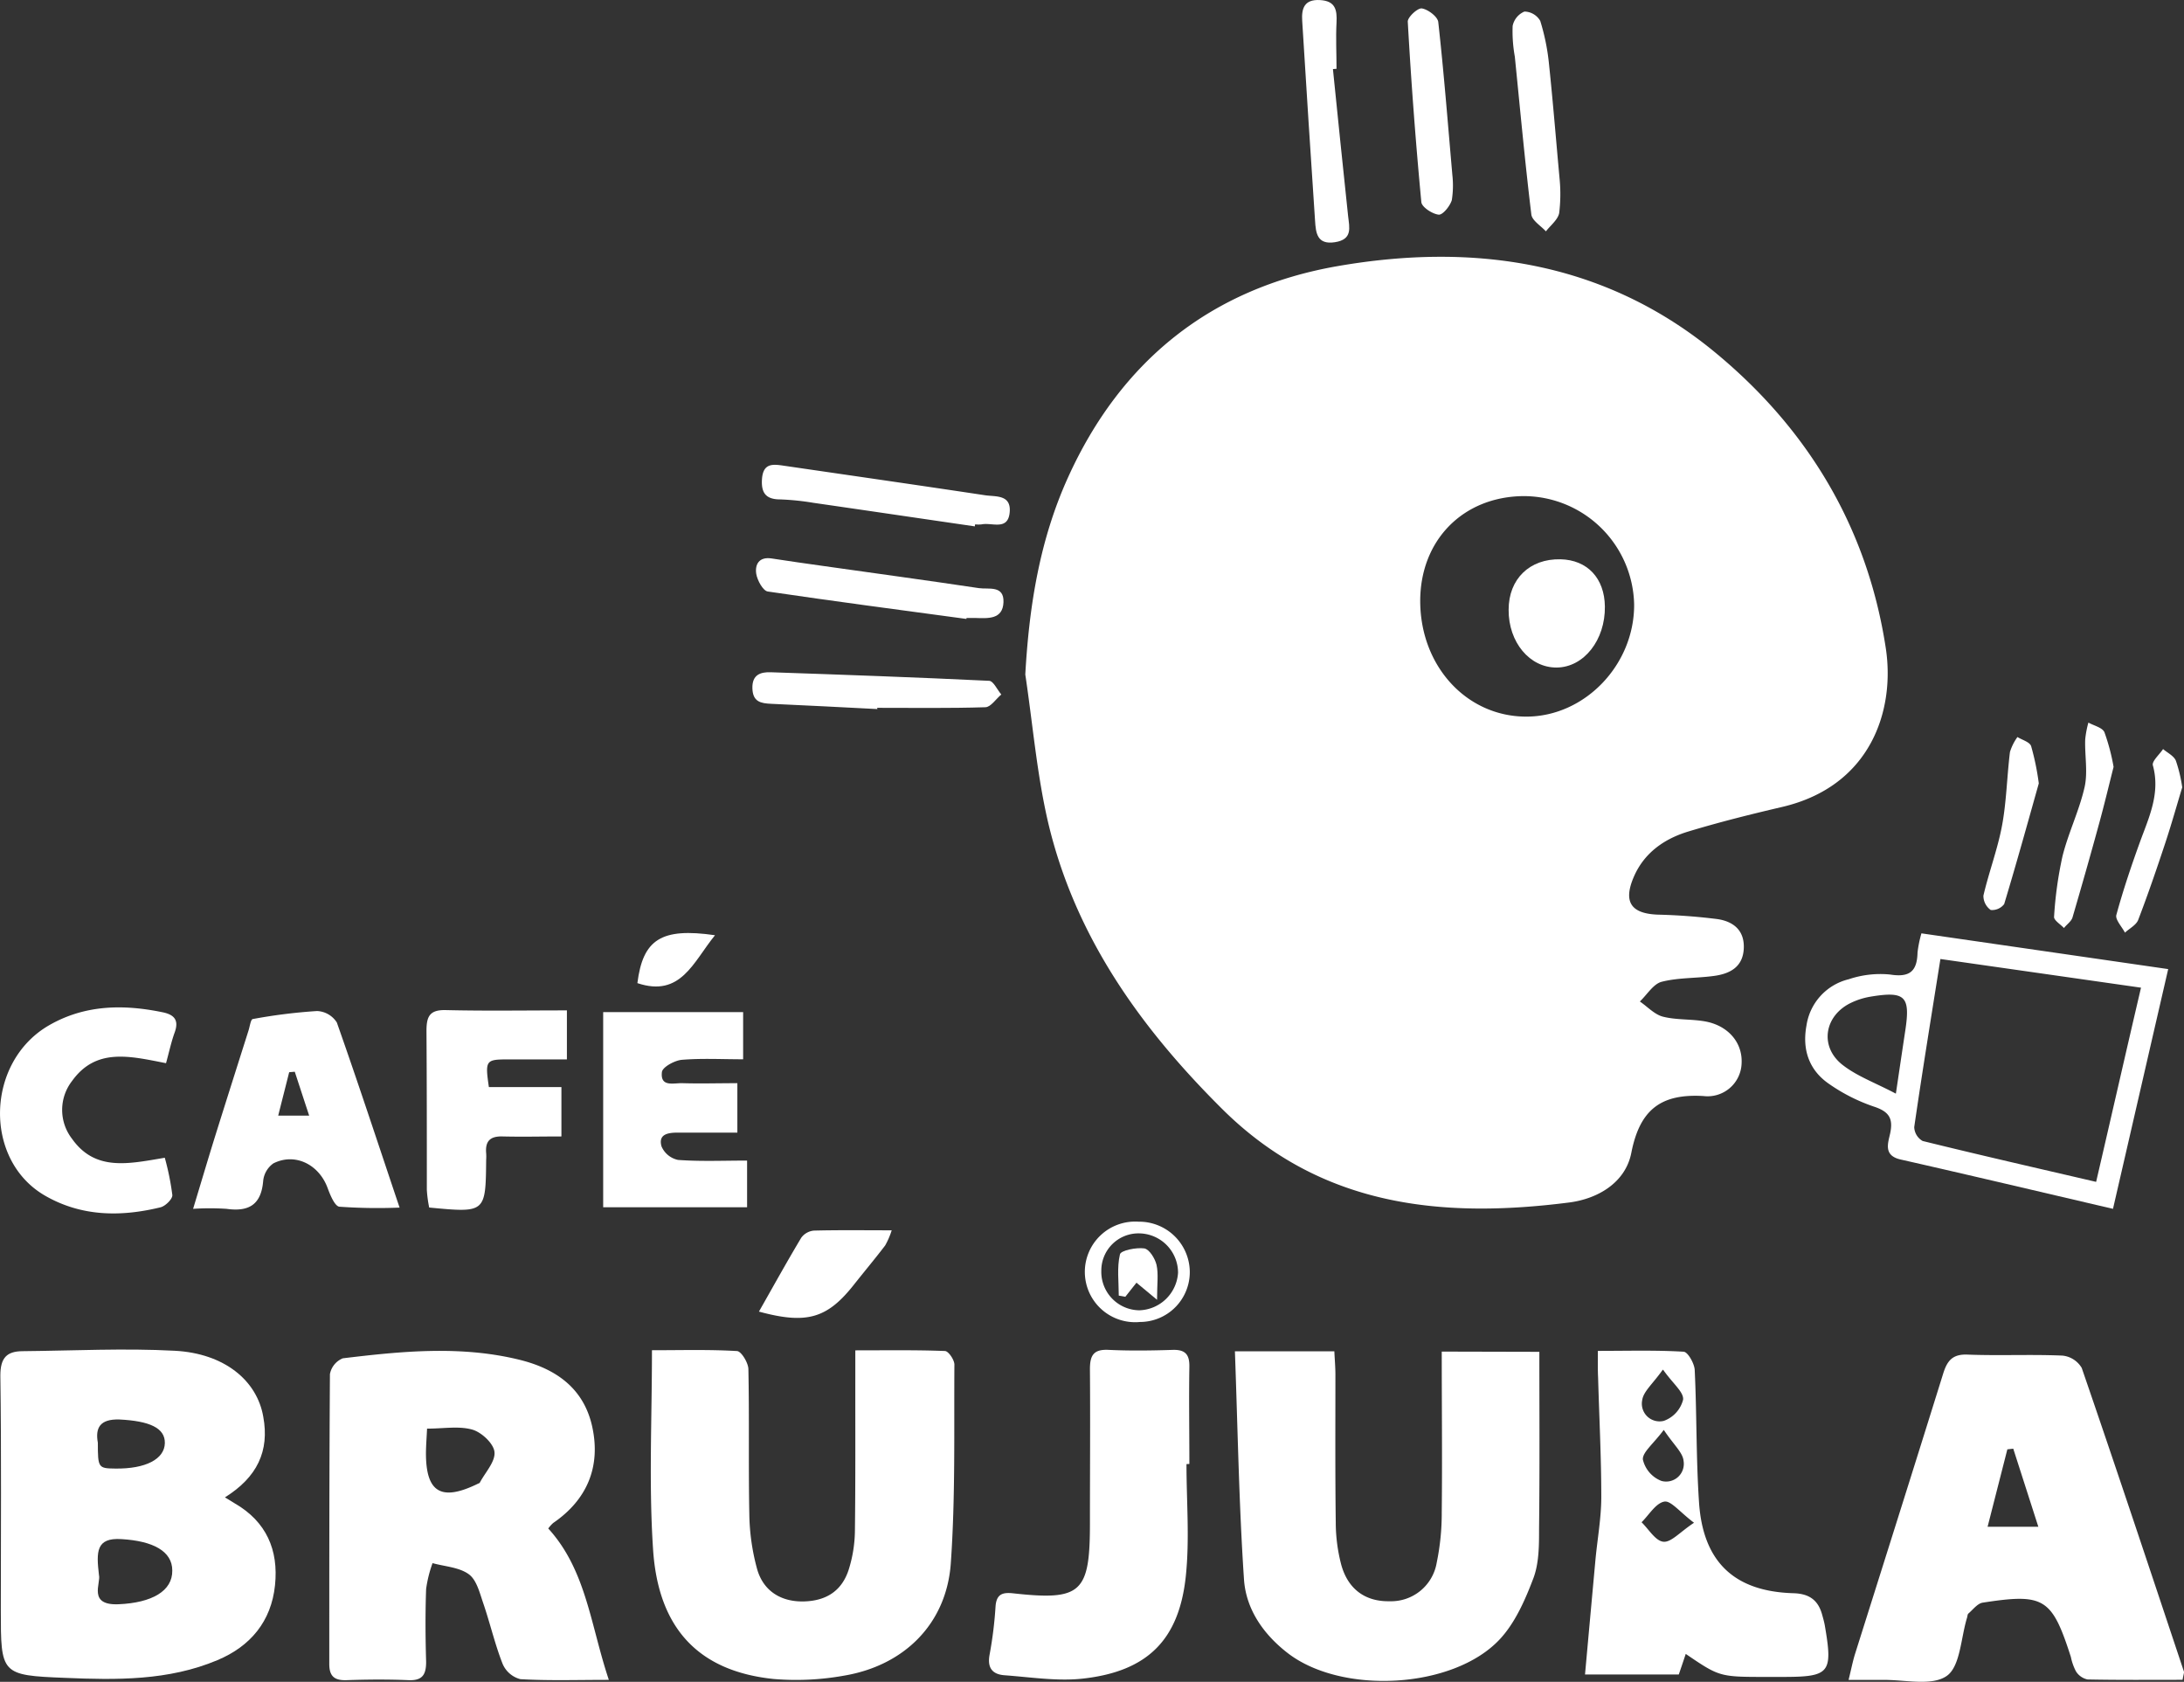 <svg xmlns="http://www.w3.org/2000/svg" viewBox="0 0 370.3 285.1"><rect x="0" y="0" width="370.3" height="285.1" fill="#333333" stroke="none"/><defs><style>.cls-1{fill:#fff;}</style></defs><title>LogoBrujula</title><g id="Capa_2" data-name="Capa 2"><g id="Capa_1-2" data-name="Capa 1"><path class="cls-1" d="M173.84,114.34c.65-11.62,2.44-22.77,7.2-33.31,9-19.92,24.35-32.19,45.77-35.92,23.05-4,45.08-.82,63.72,14.41,15.88,13,26.08,29.81,29.21,50.37,1.59,10.44-2.48,23.36-17.56,26.9-5.35,1.25-10.68,2.58-15.93,4.17-4.06,1.23-7.47,3.6-9.23,7.67-1.85,4.28-.47,6.26,4.09,6.42a99.24,99.24,0,0,1,10.06.75c2.69.39,4.64,1.88,4.49,5s-2.33,4.26-5,4.63c-3,.42-6.05.27-8.92,1-1.42.37-2.47,2.18-3.7,3.34,1.3.89,2.48,2.2,3.9,2.57,2.27.58,4.72.39,7.06.79,4,.68,6.5,3.62,6.29,7.17a5.77,5.77,0,0,1-6.46,5.5c-7.32-.44-10.82,2.4-12.24,9.64-1,5.06-5.69,7.79-10.57,8.41-21.68,2.77-42.14.67-58.76-15.82-13.9-13.8-25-29.31-29.56-48.65C175.8,131.21,175.1,122.71,173.84,114.34Zm103.23-11.85A18.76,18.76,0,0,0,258.31,84.1C248,84.19,240.75,91.64,240.8,102c.07,11,7.92,19.49,18,19.48C268.7,121.47,277.11,112.71,277.07,102.49Z"/><path class="cls-1" d="M38.14,253.83c.79.48,1.2.75,1.63,1,5.39,3.1,7.48,7.92,6.86,13.89-.63,6.14-4.18,10.37-9.77,12.71-8.29,3.49-17.09,3.37-25.83,3C.14,284,.14,283.82.14,272.92c0-13.25.11-26.49-.08-39.73,0-3,1.07-4.12,3.77-4.14,8.61-.08,17.23-.53,25.81-.07,8.35.44,13.94,5,15,11.2C45.71,246,43.59,250.43,38.14,253.83ZM16.78,267c.36,1.35-1.94,5.18,3.34,4.95,5.63-.25,9.14-2.23,9.09-5.72,0-3.28-3.27-5-8.59-5.32C16.26,260.62,16.32,263.07,16.78,267Zm-.19-22.44c0,4.28.06,4.36,3,4.39,5.1.06,8.31-1.6,8.36-4.32.05-2.57-2.61-3.75-7.71-4C16.91,240.53,16.14,242.08,16.59,244.57Z"/><path class="cls-1" d="M103.23,284.77c-5.51,0-10.25.16-15-.12a4.49,4.49,0,0,1-3-2.57c-1.32-3.35-2.13-6.9-3.3-10.32-.6-1.75-1.13-3.95-2.45-4.9-1.64-1.19-4.06-1.3-6.14-1.88a21.1,21.1,0,0,0-1.09,4.38c-.15,4.12-.12,8.25,0,12.37,0,2.18-.65,3.19-3,3.09-3.49-.15-7-.12-10.49,0-2.07.07-2.94-.67-2.93-2.78,0-16.37,0-32.74.11-49.1a3.6,3.6,0,0,1,2.18-2.68c9.94-1.2,19.91-2.19,29.81.21,6.22,1.5,11.07,4.79,12.5,11.46s-.84,12.28-6.63,16.24a5.47,5.47,0,0,0-.84.94C99.41,266.18,100.12,275.5,103.23,284.77ZM72.41,242.18c-.07,1.5-.18,2.83-.19,4.17,0,6.66,2.6,8.21,8.81,5.17.11-.06.28-.09.32-.18.92-1.74,2.65-3.55,2.49-5.19-.13-1.43-2.18-3.35-3.75-3.8C77.82,241.7,75.22,242.18,72.41,242.18Z"/><path class="cls-1" d="M110.54,228.89c5,0,9.73-.14,14.43.14.73.05,1.9,2,1.92,3.05.17,8.24,0,16.48.16,24.71a37.1,37.1,0,0,0,1.32,9.2c1.07,3.76,4.11,5.6,8,5.48s6.47-1.92,7.58-5.55a22.77,22.77,0,0,0,1-6.24c.11-8.73.06-17.47.07-26.21v-4.56c5.3,0,10.25-.08,15.19.11.59,0,1.61,1.5,1.61,2.3-.08,11.23.18,22.49-.61,33.68-.72,10.25-7.9,17.36-18.14,19.06a45.71,45.71,0,0,1-11.9.56c-12.65-1.31-19.61-8.5-20.45-22.11C110,251.58,110.54,240.57,110.54,228.89Z"/><path class="cls-1" d="M261,229.16c0,10.13.07,20.09-.05,30,0,2.84,0,5.9-1,8.48-1.39,3.65-3.09,7.52-5.71,10.3-7.9,8.38-26.67,9.35-35.84,2.34-4.16-3.19-7.14-7.46-7.48-12.54-.86-12.78-1.06-25.6-1.54-38.67h16.86c.06,1.34.18,2.66.18,4,0,8.37-.05,16.74.06,25.11a28.58,28.58,0,0,0,.91,7c1.14,4.23,4.11,6.34,8.21,6.26a7.84,7.84,0,0,0,8-6.56,41.28,41.28,0,0,0,.85-8.53c.1-9,0-18,0-27.23Z"/><path class="cls-1" d="M370.06,284.76c-5.44,0-10.78.05-16.12-.06a3.07,3.07,0,0,1-1.95-1.36,9.12,9.12,0,0,1-.87-2.45c-3.22-10-4.52-10.82-14.95-9.21-.89.14-1.64,1.17-2.42,1.84-.16.13-.16.46-.23.7-1.06,3.42-1.14,8.29-3.46,9.89-2.57,1.78-7.2.59-10.93.67-1.71,0-3.42,0-5.7,0,.46-1.87.71-3.17,1.1-4.42,5-15.84,10-31.66,14.94-47.51.67-2.15,1.56-3.32,4.11-3.22,5.37.21,10.75-.06,16.11.17a4.29,4.29,0,0,1,3.27,2.09c5.89,17.11,11.59,34.28,17.32,51.45C370.35,283.54,370.22,283.8,370.06,284.76Zm-28.71-39.18-1,.11L337,258.81h8.6Z"/><path class="cls-1" d="M270.92,229c5.11,0,9.83-.14,14.52.14.72,0,1.85,2,1.9,3.09.36,7.47.23,15,.73,22.43.67,10.14,6,15.13,16,15.42,2.7.08,4.2,1.17,4.88,3.65.17.61.34,1.21.45,1.82,1.39,8.1.87,8.72-7.22,8.72h-2.62c-8,0-8,0-13.74-3.9-.39,1.18-.77,2.29-1.18,3.49h-15.9c.6-6.62,1.18-13,1.76-19.34.33-3.59,1-7.17,1-10.76,0-6.73-.35-13.47-.54-20.2C270.89,232.24,270.92,230.9,270.92,229Zm11,3.2c-1.7,2.4-3.27,3.67-3.48,5.14a3,3,0,0,0,3.67,3.52,5.17,5.17,0,0,0,3.26-3.58C285.52,236,283.69,234.61,282,232.22Zm.16,10.21c-1.78,2.39-3.61,3.77-3.53,5a5.13,5.13,0,0,0,3.16,3.64,3,3,0,0,0,3.74-3.41C285.32,246.23,283.78,244.92,282.12,242.43Zm5.11,15.7c-2.38-1.79-3.89-3.76-5-3.56-1.45.26-2.59,2.25-3.86,3.5,1.21,1.18,2.34,3.14,3.67,3.3S284.77,259.76,287.23,258.13Z"/><path class="cls-1" d="M201.17,248.19c0,6.35.55,12.77-.12,19.05-1.15,10.77-6.52,16.06-17.32,17.3-4.39.51-8.93-.23-13.39-.55-2.07-.15-3-1.24-2.54-3.57a67.64,67.64,0,0,0,1-8.16c.17-2.05,1.21-2.36,3-2.16,11.51,1.27,13-.07,13-11.81,0-8.74.07-17.47,0-26.21,0-2.39.67-3.38,3.19-3.25,3.61.17,7.24.12,10.85,0,2.12-.06,2.86.78,2.82,2.86-.09,5.49,0,11,0,16.48Z"/><path class="cls-1" d="M358.26,204.92c-12.45-2.9-24.21-5.69-36-8.36-2.93-.66-2.16-2.73-1.79-4.39.56-2.58-.18-3.74-2.75-4.58a30.2,30.2,0,0,1-7.62-3.86c-3.4-2.34-4.56-5.84-3.81-9.88a9.5,9.5,0,0,1,7.17-7.85,16.76,16.76,0,0,1,7-.8c3.37.54,4.59-.58,4.66-3.74a20,20,0,0,1,.66-3.24l41.84,6.06C364.44,178.08,361.41,191.26,358.26,204.92ZM329,162.57c-1.57,9.88-3.09,19.18-4.44,28.5a2.82,2.82,0,0,0,1.43,2.35c9.65,2.38,19.35,4.59,29.41,6.93,2.56-11,5-21.77,7.61-32.92Zm-7.55,22.81c.64-4.31,1.11-7.49,1.59-10.66.89-5.85,0-6.75-5.93-5.76a12.3,12.3,0,0,0-3.19,1c-4.61,2.15-5.5,7.46-1.5,10.57C314.85,182.43,317.92,183.54,321.42,185.38Z"/><path class="cls-1" d="M102.27,171.57H126v8c-3.54,0-7-.19-10.4.09-1.22.11-3.27,1.23-3.37,2.07-.31,2.61,2,1.84,3.48,1.89,3,.09,6,0,9.31,0V192c-3.44,0-6.77,0-10.1,0-1.68,0-3.34.27-2.76,2.33a3.91,3.91,0,0,0,2.81,2.3c3.82.28,7.67.11,11.7.11v7.91H102.27Z"/><path class="cls-1" d="M28.15,180.23c-6.09-1.19-11.84-2.67-15.92,3a8,8,0,0,0,0,9.84c3.94,5.54,9.59,4.22,15.71,3.19a44.51,44.51,0,0,1,1.28,6.32c.05.67-1.18,1.88-2,2.08-6.76,1.65-13.45,1.58-19.63-2-10.44-6.07-10-22.61.67-28.82,6.07-3.52,12.6-3.62,19.27-2.25,2,.4,2.85,1.32,2.09,3.42C29.05,176.57,28.69,178.27,28.15,180.23Z"/><path class="cls-1" d="M96.12,171.28v8.31c-3.46,0-6.77,0-10.07,0-3.71,0-3.81.21-3.16,4.69h12.3v8.37c-3.31,0-6.63.08-9.94,0-2.11-.07-3,.76-2.82,2.84a8.37,8.37,0,0,1,0,1.12c-.09,9-.09,9-9.66,8.09a21,21,0,0,1-.4-3c0-9,0-18-.06-26.94,0-2.47.54-3.6,3.3-3.53C82.32,171.39,89,171.28,96.12,171.28Z"/><path class="cls-1" d="M226,11.71c.85,8.29,1.68,16.59,2.57,24.88.22,2,.81,4-2.24,4.47s-3.23-1.63-3.36-3.63c-.77-11.29-1.47-22.59-2.18-33.88-.14-2.15.37-3.68,3-3.54s2.93,1.66,2.82,3.81c-.14,2.61,0,5.23,0,7.84Z"/><path class="cls-1" d="M163.85,104.92c-11.23-1.51-22.47-3-33.68-4.65-.81-.12-1.77-1.9-1.95-3-.24-1.6.49-2.93,2.61-2.6,2.95.46,5.91.87,8.87,1.29,8.77,1.24,17.53,2.43,26.28,3.74,1.63.24,4.28-.54,4.16,2.4s-2.63,2.72-4.76,2.66h-1.5Z"/><path class="cls-1" d="M165.28,89.23c-9.14-1.33-18.27-2.68-27.41-4a43.78,43.78,0,0,0-5.58-.57c-2.44,0-3.27-1.11-3.09-3.5.21-2.71,1.89-2.48,3.72-2.21,11.36,1.66,22.72,3.29,34.07,5,1.8.28,4.51-.17,4.2,2.94s-3,1.64-4.74,2a5.24,5.24,0,0,1-1.12,0Z"/><path class="cls-1" d="M148.77,120.2c-6-.3-12-.63-18-.89-1.8-.08-3.14-.34-3.2-2.64s1.38-2.77,3.12-2.71c12.34.42,24.69.86,37,1.45.73,0,1.39,1.51,2.08,2.32-.9.75-1.77,2.13-2.69,2.16-6.12.19-12.24.1-18.36.1Z"/><path class="cls-1" d="M128.68,222.34c2.5-4.4,4.77-8.51,7.18-12.53a3,3,0,0,1,2.12-1.2c4.2-.11,8.4-.05,13.21-.05a13.45,13.45,0,0,1-1.11,2.57c-1.73,2.27-3.57,4.46-5.34,6.7C140.26,223.48,136.79,224.55,128.68,222.34Z"/><path class="cls-1" d="M264.46,30.64a26.55,26.55,0,0,1-.1,5.49c-.24,1.14-1.46,2.07-2.25,3.09-.86-.95-2.35-1.83-2.47-2.87-1.08-8.9-1.9-17.83-2.8-26.75a24.1,24.1,0,0,1-.37-5.2,3.37,3.37,0,0,1,2-2.44,3.16,3.16,0,0,1,2.68,1.58,36.59,36.59,0,0,1,1.48,7.28C263.32,17.38,263.85,24,264.46,30.64Z"/><path class="cls-1" d="M246.25,29.67a16,16,0,0,1-.09,4.24c-.29,1-1.53,2.54-2.22,2.48-1.08-.11-2.87-1.28-2.95-2.13Q239.55,19,238.69,3.68c-.05-.75,1.67-2.35,2.38-2.25,1.06.16,2.69,1.4,2.79,2.31C244.81,12.29,245.48,20.87,246.25,29.67Z"/><path class="cls-1" d="M358.36,130c-.79,3.13-1.54,6.27-2.39,9.38-1.47,5.39-3,10.77-4.57,16.13-.2.69-1,1.21-1.45,1.81-.59-.63-1.73-1.32-1.68-1.9a65.55,65.55,0,0,1,1.43-10.28c1-4,2.85-7.74,3.75-11.73.57-2.57,0-5.38.1-8.07a16.64,16.64,0,0,1,.54-2.85c.94.53,2.37.84,2.72,1.64A34.9,34.9,0,0,1,358.36,130Z"/><path class="cls-1" d="M370,133.47c-.87,2.86-1.8,6.19-2.89,9.48-1.44,4.35-2.93,8.7-4.58,13-.34.87-1.48,1.44-2.24,2.15-.52-1-1.68-2.22-1.46-3,1.14-4.18,2.53-8.3,4-12.36s3.51-8.23,2.19-13c-.19-.71,1.12-1.83,1.73-2.76.74.63,1.79,1.13,2.16,1.94A24.62,24.62,0,0,1,370,133.47Z"/><path class="cls-1" d="M345.68,132.8c-1.8,6.39-3.75,13.45-5.87,20.46a2.58,2.58,0,0,1-2.28,1,2.94,2.94,0,0,1-1.24-2.43c.93-4,2.41-7.87,3.16-11.89s.83-8.31,1.34-12.46a8.76,8.76,0,0,1,1.27-2.54c.8.5,2.07.83,2.32,1.54A43.08,43.08,0,0,1,345.68,132.8Z"/><path class="cls-1" d="M193.29,224.1a8.53,8.53,0,1,1-.24-17,8.58,8.58,0,0,1,8.68,8.43A8.46,8.46,0,0,1,193.29,224.1Zm6.45-8.35a6.68,6.68,0,0,0-6.59-6.67,6.3,6.3,0,0,0-6.42,6.33,6.52,6.52,0,0,0,6.46,6.71A6.79,6.79,0,0,0,199.74,215.75Z"/><path class="cls-1" d="M121.23,158.54c-3.7,4.54-5.79,10.58-13.16,8.12C109,159.29,112.07,157.21,121.23,158.54Z"/><path class="cls-1" d="M57.11,173.33a4.18,4.18,0,0,0-3.35-1.94,91.33,91.33,0,0,0-10.91,1.36c-.35.06-.5,1.32-.73,2-1.88,5.93-3.77,11.87-5.63,17.81-1.21,3.89-2.37,7.81-3.75,12.36a43.52,43.52,0,0,1,5.66,0c3.76.53,5.88-.67,6.22-4.71a4.14,4.14,0,0,1,1.74-3c3.67-1.84,7.71.18,9.18,4.16.44,1.2,1.22,3.1,2,3.19a92,92,0,0,0,10.21.15C64.08,193.8,60.71,183.52,57.11,173.33Zm-9.94,15.79c.68-2.71,1.27-5,1.86-7.36l.95-.08c.76,2.32,1.52,4.65,2.44,7.44Z"/><path class="cls-1" d="M255.79,103.36c0-5.22,3.57-8.67,8.8-8.55,4.55.1,7.46,3.21,7.52,8,.08,5.68-3.56,10.3-8.15,10.35S255.75,108.87,255.79,103.36Z"/><path class="cls-1" d="M196.18,220.34l-3.49-2.9-1.89,2.39-1.11-.2c0-2.34-.33-4.76.2-7,.16-.67,2.77-1.19,4.13-1,.85.14,1.81,1.7,2.07,2.78C196.44,216,196.18,217.57,196.18,220.34Z"/></g></g></svg>